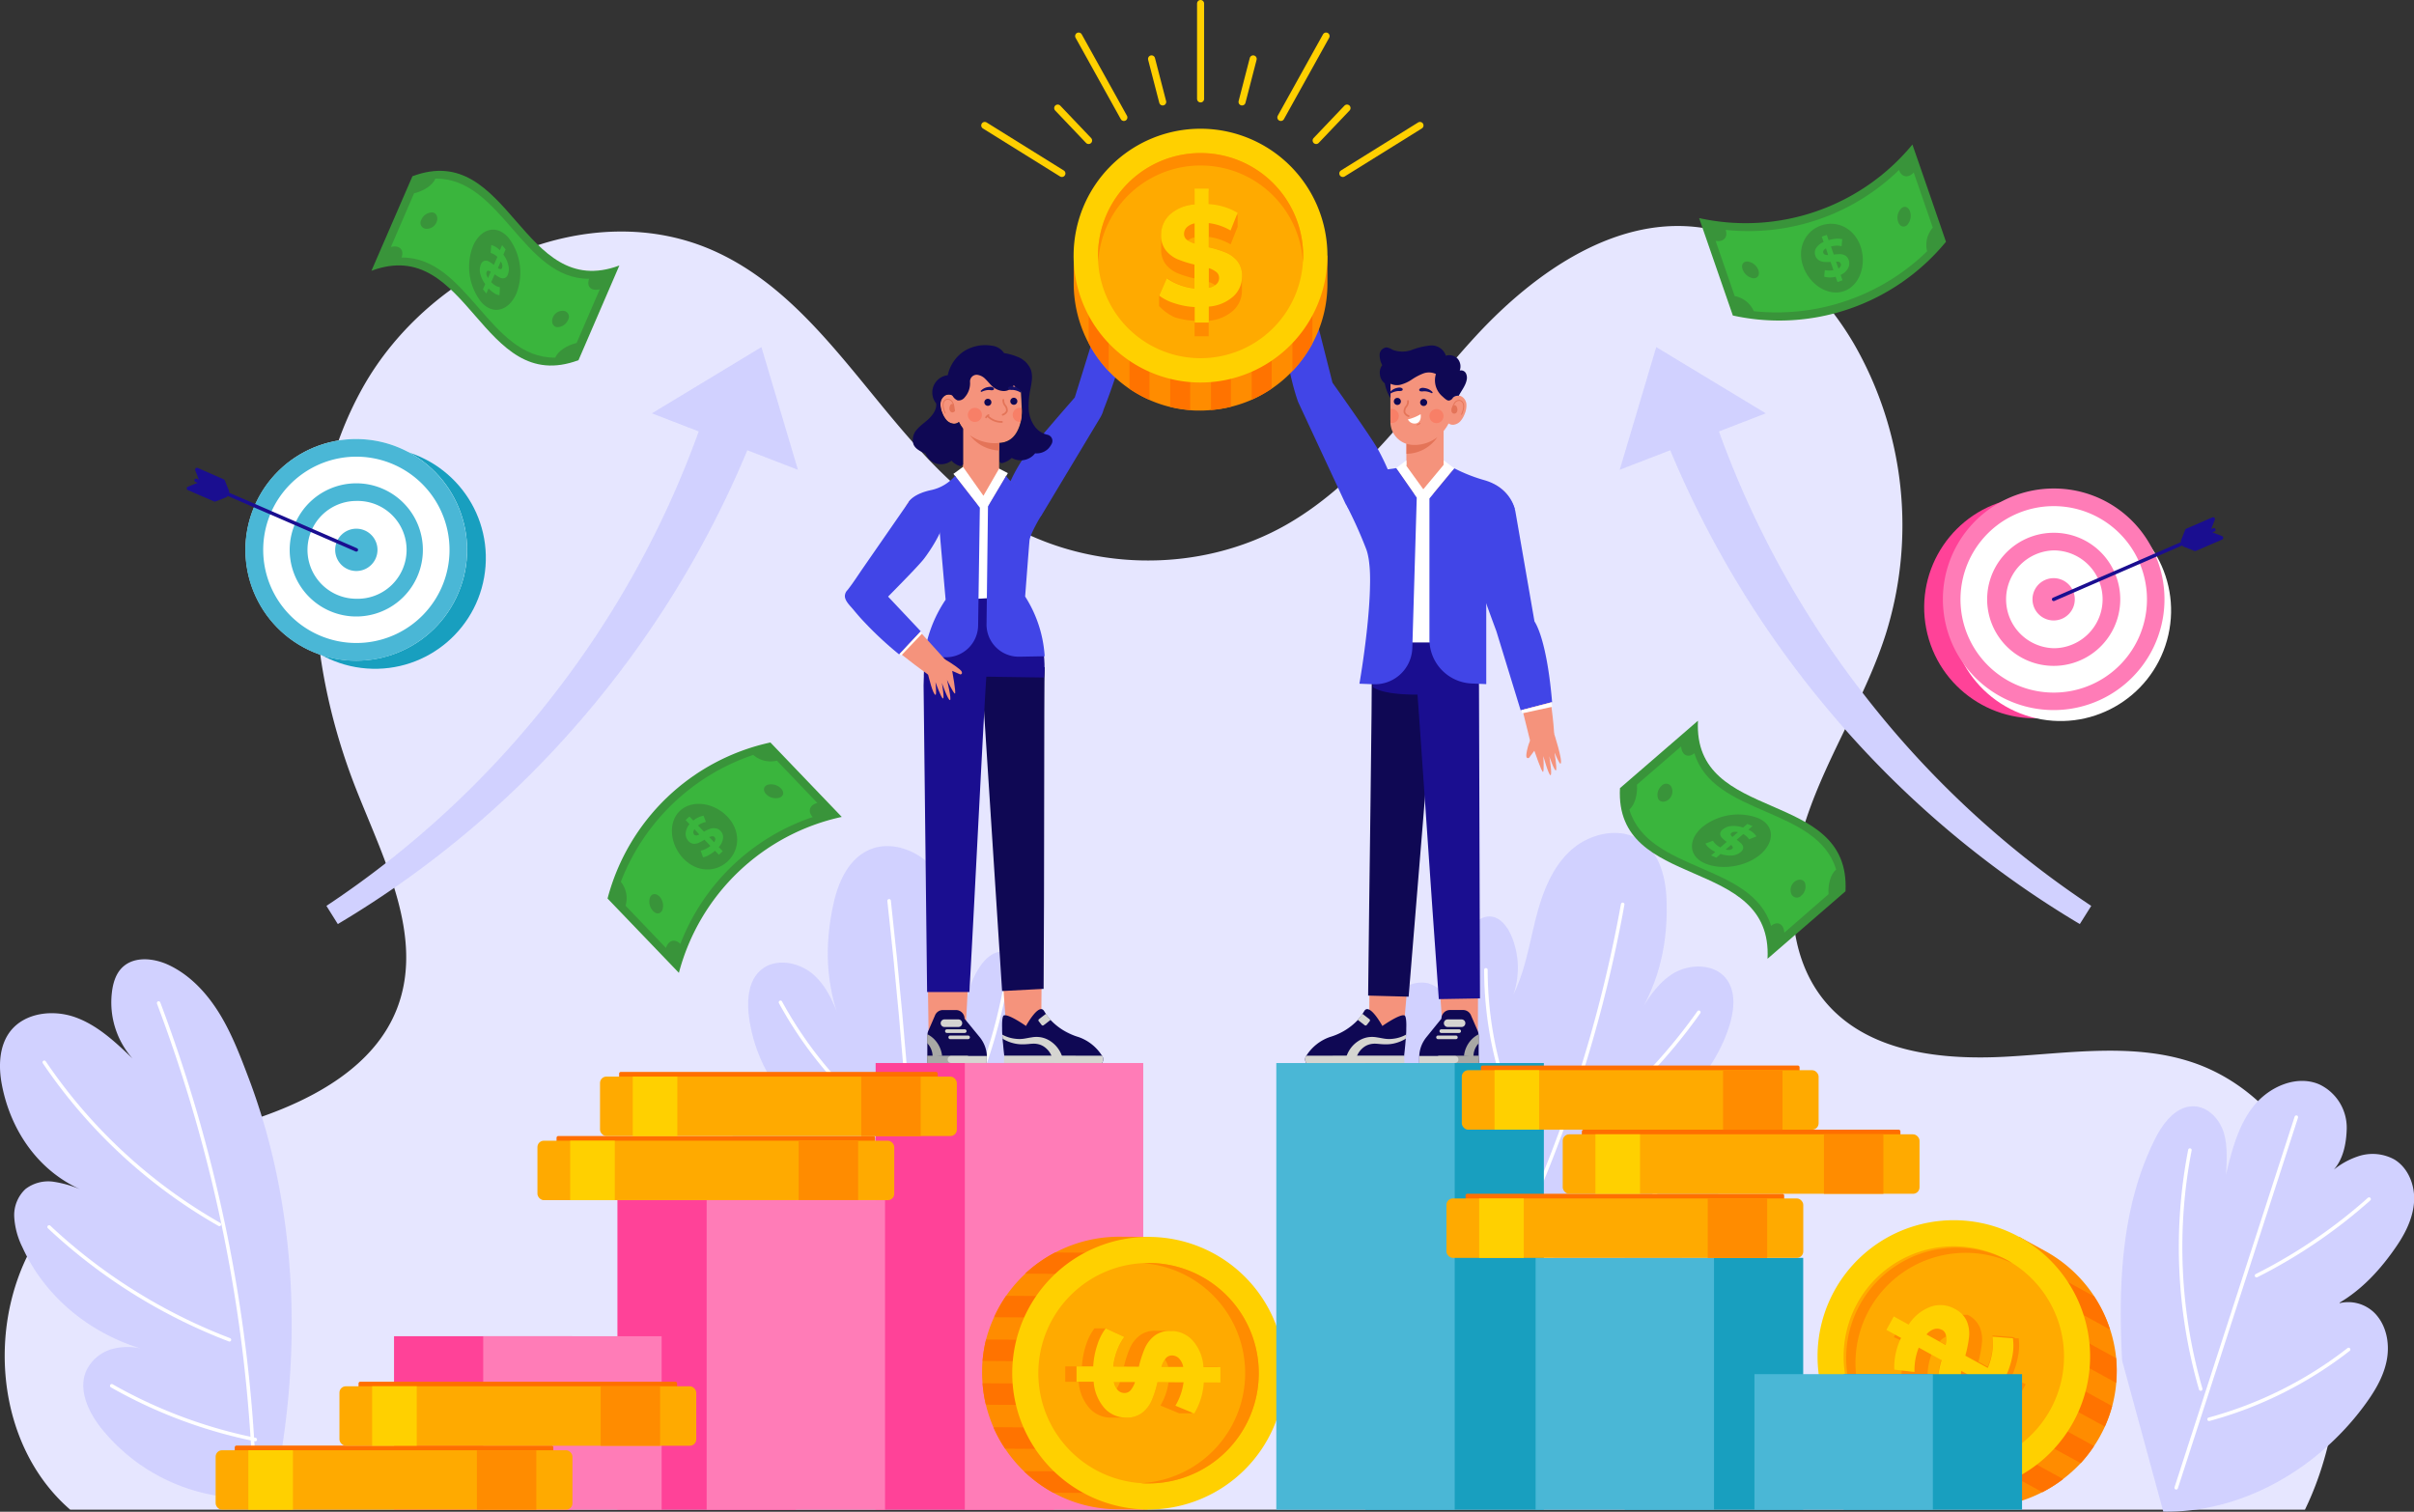 <svg xmlns="http://www.w3.org/2000/svg" viewBox="0 0 684.8 428.88"><rect x="0" y="0" width="684.8" height="428.88" fill="#333333" stroke="none"/><defs><style>.cls-1{fill:#e6e6ff;}.cls-2{fill:#d1d1ff;}.cls-12,.cls-26,.cls-27,.cls-3,.cls-8{fill:none;stroke-linecap:round;stroke-linejoin:round;}.cls-3{stroke:#fff;}.cls-4{fill:#f5937c;}.cls-5{fill:#4145e7;}.cls-6{fill:#0f0854;}.cls-7{fill:#e47458;}.cls-12,.cls-8{stroke:#e47458;}.cls-8{stroke-width:0.25px;}.cls-9{fill:#fff;}.cls-10{fill:#1a0e90;}.cls-11{fill:#140f67;}.cls-12{stroke-width:0.5px;}.cls-13{fill:#f87f67;}.cls-14{fill:#d5d5d1;}.cls-15{fill:#a8a8a5;}.cls-16{fill:#ff4298;}.cls-17{fill:#ff7cb7;}.cls-18{fill:#ff8c00;}.cls-19{fill:#ff7300;}.cls-20{fill:#ffd000;}.cls-21{fill:#fa0;}.cls-22{fill:#39943a;}.cls-23{fill:#3ab53d;}.cls-24{fill:#189fbf;}.cls-25{fill:#4ab7d6;}.cls-26{stroke:#1a0e90;}.cls-27{stroke:#ffd000;stroke-width:2px;}.cls-28{fill:#ff6f00;}</style></defs><g id="OBJECTS"><path class="cls-1" d="M653.86,428.31H19.93c-26.48-22.88-24.26-70.94,4-91.59,14.16-10.34,32-13.75,48.63-19.33s33.77-14.95,40.08-31.3c7.75-20.11-3.57-41.88-11.5-61.92C86.65,187.59,83.68,144.34,102.88,110s64.46-55,100.21-38.57c33.37,15.34,48.59,55.25,79.45,75.19,24.39,15.76,57.67,16.56,82.8,2C387.14,136,401.49,114,418.55,95.45s40.78-35,65.6-30.62c18,3.17,32.59,17,41.79,32.74a103.24,103.24,0,0,1,9,82.36c-5.73,17.93-16.32,34-22.34,51.81s-6.55,39.5,6.07,53.47c12.15,13.45,32.38,15.57,50.48,14.57s36.87-4.14,53.91,2c22.46,8.14,36.91,31.58,39.58,55.31S664.33,406.84,653.86,428.31Z"></path><path class="cls-2" d="M308.93,299.36c-1.71-4.09-5.6-7.53-10-7.52a8.5,8.5,0,0,0-6.48,3.72,39.35,39.35,0,0,0-2-19.5c-1-2.65-2.65-5.51-5.44-6-3-.53-5.67,2-7.27,4.55a23.27,23.27,0,0,0-3.42,15.94c-2-7.12-1.84-14.63-2.31-22s-1.76-15.05-6.18-21-12.77-9.47-19.48-6.35c-5.82,2.71-8.69,9.35-10,15.64-2.22,10.34-2.1,20.3,1,30.11-1.5-3.84-3.37-7.51-6.39-10.27-4.17-3.81-11.22-5.11-15.36-1.26-3.25,3-3.66,8-3.21,12.4a45,45,0,0,0,14.43,28.05,13.24,13.24,0,0,0-17.83,4.19c-3,4.59-2.9,10.53-2,15.94,2.37,13.49,9.35,25.93,18.64,36s20.82,17.87,33,24.1l11.8-3c7.63-4.49,13.57-11.47,18.07-19.1s7.68-16,10.84-24.23c4.62-12.11,9.29-24.38,10.73-37.27C310.57,308.06,310.65,303.45,308.93,299.36Z"></path><path class="cls-3" d="M261.47,385.49q-2.06-65.12-9.25-129.93"></path><path class="cls-3" d="M221.41,284.36a113.9,113.9,0,0,0,36.27,39.86"></path><path class="cls-3" d="M214.61,327.14a112.69,112.69,0,0,0,45.58,41.7"></path><path class="cls-3" d="M285.11,280.21a149.71,149.71,0,0,1-25.71,60"></path><path class="cls-2" d="M70.44,305.6c-2.36-6.22-4.75-12.49-8.25-18.15S54,276.71,48,273.84c-4.3-2.06-10-2.67-13.38.7-1.85,1.84-2.6,4.53-2.89,7.13a24,24,0,0,0,5.86,18.62c-4.83-4.63-9.86-9.38-16.15-11.66S7.17,287.23,3,292.48C-.29,296.66-.47,302.55.54,307.79c2.52,13.13,10.5,24.6,22.79,29.87a31.51,31.51,0,0,0-8.1-2.39,10.62,10.62,0,0,0-8,2.06,10.14,10.14,0,0,0-3.19,7.95,22.09,22.09,0,0,0,2.28,8.49c6.61,14.62,20,25.18,35.5,29.35a17.07,17.07,0,0,0-9.9-.43,11.54,11.54,0,0,0-7.46,6.23c-2.31,5.37.57,11.55,4.16,16.15a53.08,53.08,0,0,0,48.84,19.46C85.92,385.4,84.68,343,70.44,305.6Z"></path><path class="cls-3" d="M72.15,419.22A426,426,0,0,0,45,284.56"></path><path class="cls-3" d="M12.56,301.37a149,149,0,0,0,49.67,46"></path><path class="cls-3" d="M13.93,348.1a156.49,156.49,0,0,0,51.16,32"></path><path class="cls-3" d="M31.71,393.16a137.7,137.7,0,0,0,40.7,15.24"></path><path class="cls-2" d="M393.66,284.49c2.43-3.71,6.88-6.39,11.24-5.58a8.47,8.47,0,0,1,5.7,4.84,39.48,39.48,0,0,1,5.5-18.83c1.45-2.42,3.6-4.93,6.43-4.91,3.05,0,5.22,3,6.34,5.8a23.26,23.26,0,0,1,.47,16.29c3.27-6.63,4.46-14.06,6.26-21.23s4.45-14.48,9.87-19.5,14.28-7,20.31-2.72c5.24,3.72,6.85,10.78,7,17.2.3,10.57-1.62,20.35-6.46,29.44,2.18-3.51,4.68-6.78,8.14-9,4.8-3,12-3,15.35,1.54,2.64,3.56,2.14,8.53.9,12.78a45,45,0,0,1-19.27,25A13.26,13.26,0,0,1,488.26,323c2.12,5.06.94,10.89-1,16-4.78,12.84-13.9,23.8-24.86,32s-23.72,13.8-36.84,17.72l-11-5.13c-6.69-5.8-11.27-13.74-14.31-22.06s-4.67-17.08-6.27-25.79c-2.36-12.75-4.72-25.67-3.8-38.6C390.48,292.75,391.23,288.2,393.66,284.49Z"></path><path class="cls-3" d="M421.13,369.66a387.7,387.7,0,0,0,39.19-113.09"></path><path class="cls-3" d="M421.52,275.15a105.39,105.39,0,0,0,13.88,52.23"></path><path class="cls-3" d="M481.92,287.18A155.15,155.15,0,0,1,449.26,321"></path><path class="cls-3" d="M476.16,330.67a68.3,68.3,0,0,1-47.26,28.15"></path><path class="cls-2" d="M677,386.24c1-4.72.12-10-3.19-13.54a10.61,10.61,0,0,0-10.55-2.88c6.8-3.9,12.18-9.8,16.63-16.35,2.59-3.8,4.69-8.1,4.94-12.69s-1.69-9.49-5.63-11.85a12.86,12.86,0,0,0-10.45-.81,22,22,0,0,0-6.68,3.7c2.61-3,3.5-7.19,3.64-11.41a13.58,13.58,0,0,0-7.8-12.78c-6.48-2.77-14.26.7-18.64,6.21s-6.15,12.59-7.81,19.43c.26-3.82.5-8.66-.74-12.29s-4.34-6.89-8.16-7.1c-5.12-.29-8.9,4.63-11.2,9.21C601.72,342.28,600.88,364.6,602,386l11.68,42.85c22.21.4,43.56-12,56.82-29.81C673.37,395.19,676,391,677,386.24Z"></path><path class="cls-3" d="M617.34,422.09l34.08-105.15"></path><path class="cls-3" d="M672.06,340.19a147.85,147.85,0,0,1-31.93,21.71"></path><path class="cls-3" d="M666.25,382.85a112.2,112.2,0,0,1-39.58,19.8"></path><path class="cls-3" d="M621.23,326.28a144.79,144.79,0,0,0,3.06,67.79"></path><path class="cls-4" d="M408.57,282.4c.62,8.5,1,14,1,14h9.66l.05-14.31Z"></path><path class="cls-5" d="M378,108.58h0s11.49,16.12,13.11,19.28a66.59,66.59,0,0,1,4.72,11,7.06,7.06,0,0,1-1.09,5.92h0c-2.11,2-2.85,1.68-4.56,2.53-2.88,1.43-7.34-1.92-8.58-4.59L368.28,114.1s-5.71-14.68-4.88-39.44l5.89-.45Z"></path><path class="cls-4" d="M388.34,296.4h9.44l1.4-15.84-10.68-.31C388.4,290,388.34,296.4,388.34,296.4Z"></path><path class="cls-6" d="M407.22,184l-18.11,5.7c.2,5.51-.72,64.29-1,92.75l11.49.31,7.2-87.93Z"></path><path class="cls-4" d="M394.44,119.35c0,.23,0,.45,0,.67a6.56,6.56,0,0,0,6.51,6.21h.46a11.15,11.15,0,0,0,10.73-11.12v-6.9s.08-5.36-4.72-6.45c-3.32-.75-8.24.75-11,1.75a3,3,0,0,0-2,2.85v12.81C394.45,119.24,394.44,119.3,394.44,119.35Z"></path><rect class="cls-4" x="398.96" y="116.14" width="10.56" height="18.05" transform="translate(808.48 250.33) rotate(180)"></rect><path class="cls-4" d="M411.44,114.5a2.18,2.18,0,0,1,3.22-2,2.79,2.79,0,0,1,1.33,2.24,6.1,6.1,0,0,1-.48,2.66,6.68,6.68,0,0,1-1.15,2,3.1,3.1,0,0,1-2,1.1,2.07,2.07,0,0,1-2-1,4.71,4.71,0,0,1,0-2.71A4.57,4.57,0,0,1,411.44,114.5Z"></path><path class="cls-7" d="M413.44,116.24a1.37,1.37,0,0,1-.22.74.79.79,0,0,1-1.45-.28,1.53,1.53,0,0,1,.09-1,1.26,1.26,0,0,1,.42-.59C413.05,114.55,413.44,115.67,413.44,116.24Z"></path><path class="cls-8" d="M412.05,115.7a4.45,4.45,0,0,1,.66-1.47,1.48,1.48,0,0,1,1.41-.62,1.39,1.39,0,0,1,1,1,2.84,2.84,0,0,1,0,1.42,5.79,5.79,0,0,1-.51,1.52"></path><path class="cls-7" d="M399,125.9v2.85H399a10.76,10.76,0,0,0,8.75-4.73,10.55,10.55,0,0,1-6.35,2.21H401A7,7,0,0,1,399,125.9Z"></path><path class="cls-4" d="M429.67,145.54a10.4,10.4,0,0,0-5.94-8.18,39,39,0,0,0-6.45-1.8,24.18,24.18,0,0,1-8.32-4.07h-9.45a24,24,0,0,1-8.31,4.07c-1.39.37-2.81.62-4.19,1q.24,4.49.92,9h41.74Z"></path><polygon class="cls-9" points="420.92 144.26 419.19 182.97 389.5 182.97 387.56 143.45 420.92 144.26"></polygon><rect class="cls-9" x="399.71" y="140.09" width="7.45" height="7.06"></rect><path class="cls-10" d="M390,182.26h28.23l.93.71s.84,10.62,0,12-23.89,3.94-29.65,0c0,0-1-9.12,0-12A1.84,1.84,0,0,1,390,182.26Z"></path><path class="cls-10" d="M419.56,194.78l-.3-10.83-17.72,5.7c.58,5.65,4.59,66.15,6.62,93.8l11.68-.2Z"></path><path class="cls-6" d="M391.37,100.56a2.14,2.14,0,0,1,2-2,5,5,0,0,1,1.72.69,7.8,7.8,0,0,0,5.47,0A20.09,20.09,0,0,1,406,98a4.27,4.27,0,0,1,4.17,2.92,3.29,3.29,0,0,1,3.3.81,3.38,3.38,0,0,1,.63,3.39,1.56,1.56,0,0,1,1.72.73,2.82,2.82,0,0,1,.23,2c-.33,1.61-1.48,3-2.23,4.43a2.1,2.1,0,0,0-1.34.31,2,2,0,0,0-.33.25v0a1.45,1.45,0,0,1-1.19.8c-.57,0-1.35-.8-1.78-1.18a6,6,0,0,1-1.84-6.35,4.56,4.56,0,0,0-3.57-.16,16.27,16.27,0,0,0-3.25,1.71,10.38,10.38,0,0,1-3.32,1.51,4.35,4.35,0,0,1-2.74-.3v4.06a11.54,11.54,0,0,1-1.63-4.18,3.5,3.5,0,0,1-1.37-2.44,3.58,3.58,0,0,1,.65-2.72A6.2,6.2,0,0,1,391.37,100.56Z"></path><path class="cls-5" d="M435.3,176.3l-5.4-31.12c-.51-2.91-3.94-7.31-7.09-6.67-1.88.38-2.5-.14-5.06,1.26a7,7,0,0,0-2.59,5.43,66.31,66.31,0,0,0,1.68,11.88c.75,3.47,7.65,22,7.65,22l6.89,22.44,8.92-2.32C438.86,182.34,435.92,177.22,435.3,176.3Z"></path><path class="cls-4" d="M431.89,201.4l2.23,9,5.67-1.72a5.69,5.69,0,0,0,1.07-.59c-.14-3.29-.63-6.17-.86-8.84Z"></path><path class="cls-4" d="M438.2,206.11s1-1.41,2.58,1.72c0,0,2.69,8.22,1.91,8.83-.3.23-1.71-3.16-1.71-3.16s.79,4.65.41,5.05-1.9-4-1.9-4,.89,5.16.38,5.37-2.06-5.42-2.06-5.42.27,4.34-.09,4.49-2.46-6-2.46-6l-1.5,2s-.7.42-.78-.5S434,207,438.2,206.11Z"></path><path class="cls-6" d="M402.86,114.18a1,1,0,1,0,1-1A1,1,0,0,0,402.86,114.18Z"></path><path class="cls-6" d="M395.45,114.18a1,1,0,0,0,1.91,0,1,1,0,1,0-1.91,0Z"></path><path class="cls-11" d="M406.07,111.51a4.75,4.75,0,0,0-1.6-.48,3.57,3.57,0,0,0-.8,0,2,2,0,0,1-.8-.05h0a.38.38,0,0,1-.26-.47.37.37,0,0,1,.12-.19,1.36,1.36,0,0,1,1-.28,4.67,4.67,0,0,1,1,.18,3.49,3.49,0,0,1,1.62,1,.16.16,0,0,1,0,.23A.19.19,0,0,1,406.07,111.51Z"></path><path class="cls-11" d="M394.21,111.37a3.62,3.62,0,0,1,1.55-1.16,4.59,4.59,0,0,1,1-.24,1.34,1.34,0,0,1,1,.2.38.38,0,0,1,.09.53.4.4,0,0,1-.18.14h0a1.92,1.92,0,0,1-.81.1,3.53,3.53,0,0,0-.79.08,5.05,5.05,0,0,0-1.56.59.18.18,0,0,1-.24-.06A.19.19,0,0,1,394.21,111.37Z"></path><path class="cls-12" d="M399.42,113.78a2.25,2.25,0,0,1-.53,1.6,2.09,2.09,0,0,0-.46,1.61,1.89,1.89,0,0,0,1.16,1.06"></path><path class="cls-13" d="M405.5,118.05a2,2,0,1,0,2-2A2,2,0,0,0,405.5,118.05Z"></path><path class="cls-13" d="M394.44,119.35c0,.23,0,.45,0,.67a1.5,1.5,0,0,0,.37,0,2,2,0,1,0,0-4,1.42,1.42,0,0,0-.36,0v3.09C394.45,119.24,394.44,119.3,394.44,119.35Z"></path><path class="cls-9" d="M403,117.51a12.89,12.89,0,0,1-3.61,1.47,2.1,2.1,0,0,0,2.55,1.08C403.38,119.48,403,117.51,403,117.51Z"></path><path class="cls-8" d="M402.84,120.11a2.29,2.29,0,0,1-.87.43"></path><path class="cls-6" d="M398.93,291.72c0,.58,0,1.19-.07,1.81,0,.38-.05.76-.07,1.15-.05.55-.09,1.1-.14,1.63-.11,1.18-.22,2.28-.33,3.17-.14,1.26-.24,2.1-.24,2.1l-27.49,0a1.72,1.72,0,0,1,0-2.08,12.93,12.93,0,0,1,6.74-5.32,17.73,17.73,0,0,0,7.73-4.68c0-.06.09-.11.13-.16a15,15,0,0,0,1.22-1.55s.07-.11.11-.17c.18-.27.34-.53.5-.79,1.49-2.46,5.13,4.24,5.13,4.24s4.9-3.46,6.27-3C398.85,288.25,399,289.76,398.93,291.72Z"></path><path class="cls-14" d="M398.32,299.48c.09,1.26.08,2.1.08,2.1l-27.81,0a1.71,1.71,0,0,1,0-2.08Z"></path><path class="cls-14" d="M388.55,289.72l-.83,1.07a.42.42,0,0,1-.58.07l-2-1.54a15,15,0,0,0,1.22-1.55s.07-.11.11-.17l2,1.54A.41.41,0,0,1,388.55,289.72Z"></path><path class="cls-14" d="M398.86,293.53c0,.38-.05.76-.07,1.15a10.91,10.91,0,0,1-3.43,1.37,10,10,0,0,1-2.57.22c-.85,0-1.65-.12-2.41-.16a5.79,5.79,0,0,0-2,.22,4.87,4.87,0,0,0-1.73.94,5.83,5.83,0,0,0-2,3.29l-2.73-.72a8.3,8.3,0,0,1,3.36-4.46,7.31,7.31,0,0,1,2.59-1.08,7.55,7.55,0,0,1,2.72,0c.84.12,1.62.3,2.36.4a8.67,8.67,0,0,0,2.22,0A9.71,9.71,0,0,0,398.86,293.53Z"></path><path class="cls-6" d="M419.56,301.55v0H402.62V300c0-.19,0-.38,0-.57a9.1,9.1,0,0,1,.5-2.49,9.41,9.41,0,0,1,1.53-2.7l4.25-5.25a2.45,2.45,0,0,1,2.45-2.45h3.68a2.44,2.44,0,0,1,2.29,1.6l1.83,4.21a3.81,3.81,0,0,1,.25.79s0,.06,0,.09l0,.15a4.91,4.91,0,0,1,.07.86c0,.3,0,.67,0,1.1,0,.17,0,.35,0,.54,0,.41,0,.87,0,1.37,0,.66,0,1.39,0,2.18S419.56,300.82,419.56,301.55Z"></path><path class="cls-15" d="M407.94,300.06v1.52h11.62c0-.73,0-1.42,0-2.08H408C407.94,299.68,407.94,299.87,407.94,300.06Z"></path><path class="cls-14" d="M410.67,291.36h3.95a1.07,1.07,0,0,0,1.07-1.08h0a1.07,1.07,0,0,0-1.07-1.07h-3.95a1.07,1.07,0,0,0-1.07,1.07h0A1.07,1.07,0,0,0,410.67,291.36Z"></path><path class="cls-14" d="M408.86,293.05h5.07a.51.51,0,0,0,.52-.51h0a.52.52,0,0,0-.52-.52h-5.07a.51.51,0,0,0-.51.52h0A.51.51,0,0,0,408.86,293.05Z"></path><path class="cls-14" d="M407.92,294.81H413a.51.51,0,0,0,.52-.51h0a.52.52,0,0,0-.52-.52h-5.06a.52.52,0,0,0-.52.52h0A.51.51,0,0,0,407.92,294.81Z"></path><path class="cls-14" d="M402.62,299.5v2.08h10.1a1,1,0,0,0,1-1v0a1,1,0,0,0-1-1h-10.1Z"></path><path class="cls-15" d="M419.54,294.28c0,.3,0,.67,0,1.1,0,.17,0,.35,0,.54s-.23.24-.33.37a5.53,5.53,0,0,0-1.23,3.44l-2.68-.16a7.92,7.92,0,0,1,2.28-4.79,7,7,0,0,1,1.92-1.36A4.91,4.91,0,0,1,419.54,294.28Z"></path><polygon class="cls-9" points="431.58 201.48 431.82 202.38 440.3 200.53 440.17 199.26 431.58 201.48"></polygon><polygon class="cls-9" points="398.95 130.6 398.99 132.2 403.76 138.81 409.52 131.89 409.52 130.6 412.57 132.87 403.63 143.68 396.06 132.81 398.95 130.6"></polygon><path class="cls-5" d="M382.14,143.68a123.16,123.16,0,0,1,5.42,12.09c3.3,8.57-1.92,38.2-1.92,38.2l4,.15a10.62,10.62,0,0,0,11-10.13l1.26-42.81-5.82-8.37-11.24,1.57Z"></path><path class="cls-5" d="M412.57,132.87l-7.07,8.55,0,40a12.52,12.52,0,0,0,12,12.49l4.12.18v-33.2l8.05-16.62s-1.17-5.83-8.43-8A46.08,46.08,0,0,1,412.57,132.87Z"></path><path class="cls-4" d="M284.67,280.8l1.07,15.27h9.6s.05-6.38.12-16Z"></path><path class="cls-5" d="M321.55,78.7l-5.66-1.32-11,35.39s-13.05,14.88-15,17.86-5.47,9.41-4.74,12.5h0a5.91,5.91,0,0,0,2.75,4.32,5.48,5.48,0,0,0,7.71-1.5l16.44-27.37a8.43,8.43,0,0,0,1-2.32,169.33,169.33,0,0,0,10-37.51Z"></path><rect class="cls-4" x="273.18" y="115.8" width="10.25" height="18.05"></rect><path class="cls-4" d="M271.31,114.17a2.21,2.21,0,0,0-1-1.93,2.25,2.25,0,0,0-2.19-.06,2.81,2.81,0,0,0-1.33,2.25,6.08,6.08,0,0,0,.48,2.65,6.57,6.57,0,0,0,1.15,2,3.15,3.15,0,0,0,2,1.1,2,2,0,0,0,2-1,4.59,4.59,0,0,0,0-2.7A4.43,4.43,0,0,0,271.31,114.17Z"></path><path class="cls-7" d="M269.31,115.9a1.35,1.35,0,0,0,.23.75.84.84,0,0,0,.66.36.9.9,0,0,0,.79-.64,1.62,1.62,0,0,0-.1-1.06,1.23,1.23,0,0,0-.42-.58C269.7,114.21,269.31,115.33,269.31,115.9Z"></path><path class="cls-8" d="M270.7,115.36a4.64,4.64,0,0,0-.66-1.47,1.53,1.53,0,0,0-1.41-.62,1.41,1.41,0,0,0-1,1,2.88,2.88,0,0,0,0,1.43,5.85,5.85,0,0,0,.51,1.51"></path><path class="cls-4" d="M289.52,119.7a8.91,8.91,0,0,1-.32,1.12c-.76,2.17-2.14,4.47-5.42,4.82-5.67.61-12.65-2.26-13.16-11.6v-5a9.21,9.21,0,0,1,10.56-8.92,14.63,14.63,0,0,1,8.1,3.82l.55,11.82V116A13.64,13.64,0,0,1,289.52,119.7Z"></path><path class="cls-7" d="M283.43,125.67v2.15a11.07,11.07,0,0,1-8.3-4.35A12.24,12.24,0,0,0,283.43,125.67Z"></path><path class="cls-4" d="M289.33,138.34a13.2,13.2,0,0,1-6.9-7.51h-8.52a13.19,13.19,0,0,1-6.89,7.51,43,43,0,0,1-4.7,1.41,9.35,9.35,0,0,0-4.32,2.41,6,6,0,0,0-1.55,3.36h32.91c1.38-2,2.9-3.79,4.13-5.92A33.24,33.24,0,0,1,289.33,138.34Z"></path><path class="cls-6" d="M296.35,189.32l-18.1-5.71.42,10.83,5.6,86.72,11.78-.62C296.27,252.12,296.15,194.84,296.35,189.32Z"></path><path class="cls-4" d="M263.47,296.07h10.22s.34-6.17.87-15.53H263.24Z"></path><path class="cls-10" d="M268.85,185.72a5.15,5.15,0,0,0-6.74,4.77l-.11,3.95,1,87h12c1.6-28.25,4.42-86.53,5-92.08Z"></path><polygon class="cls-9" points="290.41 171.18 268.65 171.18 265.82 143.12 292.73 143.12 290.41 171.18"></polygon><path class="cls-10" d="M268.49,170.36s-6.67,12.7-6.37,21.37l34,.48s1.81-10.29-5.7-23.07Z"></path><path class="cls-6" d="M293.82,121.35a9.15,9.15,0,0,1-2-5.3,23.15,23.15,0,0,1,.5-5.74c.35-1.82.73-3.75.08-5.5a6.57,6.57,0,0,0-3.25-3.36,16.82,16.82,0,0,0-4.32-1.28,4.8,4.8,0,0,0-3.6-2.11,11.25,11.25,0,0,0-7.95,1.7,11,11,0,0,0-4.43,6.69,4.93,4.93,0,0,0-3.28,8c.23,1.54-.85,3.14-1.95,4.23s-2.46,1.94-3.47,3.12a4.3,4.3,0,0,0-1,4.3c.58,1.34,2.05,2,3.41,2.58a4.8,4.8,0,0,0,3.15,2.87,4.85,4.85,0,0,0,4.21-.86,5.28,5.28,0,0,0,2.65,1.6l.63-.52V121.58a10.91,10.91,0,0,1-1.16-1.87,2.1,2.1,0,0,1-1.6.52,3.15,3.15,0,0,1-2-1.09,6.82,6.82,0,0,1-1.14-2.06,5.81,5.81,0,0,1-.49-2.65,2.8,2.8,0,0,1,1.33-2.25,2.17,2.17,0,0,1,1.86-.08l.23.19a2.85,2.85,0,0,0,1.44,1.31,2.19,2.19,0,0,0,2-.87,6,6,0,0,0,1.51-4.4,1.89,1.89,0,0,1,2-2,3.94,3.94,0,0,1,2.38,1.23c.67.64,1.22,1.38,1.9,2a5.06,5.06,0,0,0,3.21,1.38,3.24,3.24,0,0,0,2.93-1.68,6,6,0,0,0,1.65,1.63,2.13,2.13,0,0,0,.45.13l.23,5a12.85,12.85,0,0,1-.64,4.84c-.76,2.17-2.14,4.47-5.42,4.82l-.34,0V131l.53.43a6,6,0,0,0,2.95-1.52,5.06,5.06,0,0,0,3.53.59,5.2,5.2,0,0,0,3.1-1.89,4.71,4.71,0,0,0,3.68-1.27,5.77,5.77,0,0,0,1-1.39,1.78,1.78,0,0,0-1.13-2.6A6.11,6.11,0,0,1,293.82,121.35Z"></path><path class="cls-6" d="M281.19,113.84a1,1,0,1,1-1.91,0,1,1,0,0,1,1.91,0Z"></path><path class="cls-6" d="M288.6,113.84a1,1,0,1,1-1-1A1,1,0,0,1,288.6,113.84Z"></path><path class="cls-11" d="M278.2,110.91a3.52,3.52,0,0,1,1.63-1,4.66,4.66,0,0,1,1-.17,1.38,1.38,0,0,1,1,.27.38.38,0,0,1-.14.66h0a2,2,0,0,1-.81,0,4.3,4.3,0,0,0-.8,0,5.34,5.34,0,0,0-1.6.48.18.18,0,0,1-.23-.07A.18.18,0,0,1,278.2,110.91Z"></path><path class="cls-11" d="M289.39,111.28a5,5,0,0,0-1.57-.59,3.52,3.52,0,0,0-.79-.07,2.09,2.09,0,0,1-.8-.11h0A.38.38,0,0,1,286,110a.35.35,0,0,1,.13-.18,1.36,1.36,0,0,1,1-.21,4.55,4.55,0,0,1,1,.25,3.38,3.38,0,0,1,1.54,1.16.16.16,0,0,1,0,.23A.15.15,0,0,1,289.39,111.28Z"></path><path class="cls-12" d="M284.63,113.45a2.3,2.3,0,0,0,.52,1.6,2.06,2.06,0,0,1,.47,1.61,1.93,1.93,0,0,1-1.16,1"></path><path class="cls-12" d="M280.22,118.07a5.38,5.38,0,0,0,4,1.62"></path><path class="cls-12" d="M279.73,118.41a1.9,1.9,0,0,1,.69-.63"></path><path class="cls-13" d="M278.55,117.71a2,2,0,1,1-2-2A2,2,0,0,1,278.55,117.71Z"></path><path class="cls-13" d="M289.52,119.7a.86.86,0,0,1-.23,0,2,2,0,0,1,0-4,1.61,1.61,0,0,1,.54.09V116A13.64,13.64,0,0,1,289.52,119.7Z"></path><path class="cls-6" d="M284.28,291.72c0,.58,0,1.19.06,1.81,0,.38.05.76.08,1.15,0,.55.09,1.1.14,1.63.1,1.18.22,2.28.32,3.17.14,1.26.25,2.1.25,2.1l27.48,0a1.71,1.71,0,0,0,0-2.08,12.89,12.89,0,0,0-6.74-5.32,17.75,17.75,0,0,1-7.72-4.68l-.14-.16a13.63,13.63,0,0,1-1.21-1.55,1,1,0,0,1-.11-.17c-.18-.27-.34-.53-.5-.79-1.49-2.46-5.14,4.24-5.14,4.24s-4.89-3.46-6.27-3C284.35,288.25,284.23,289.76,284.28,291.72Z"></path><path class="cls-14" d="M284.88,299.48c-.08,1.26-.07,2.1-.07,2.1l27.81,0a1.71,1.71,0,0,0,0-2.08Z"></path><path class="cls-14" d="M294.66,289.72l.83,1.07a.41.41,0,0,0,.57.07l2-1.54a13.63,13.63,0,0,1-1.21-1.55,1,1,0,0,1-.11-.17l-2,1.54A.41.41,0,0,0,294.66,289.72Z"></path><path class="cls-14" d="M284.34,293.53c0,.38.05.76.08,1.15a10.82,10.82,0,0,0,3.43,1.37,10,10,0,0,0,2.56.22c.85,0,1.66-.12,2.41-.16a5.82,5.82,0,0,1,2.05.22,5,5,0,0,1,1.73.94,5.82,5.82,0,0,1,2,3.29l2.74-.72a8.35,8.35,0,0,0-3.36-4.46,7.28,7.28,0,0,0-2.6-1.08,7.49,7.49,0,0,0-2.71,0c-.85.12-1.62.3-2.36.4a8.76,8.76,0,0,1-2.23,0A9.82,9.82,0,0,1,284.34,293.53Z"></path><path class="cls-6" d="M263,301.55v0h16.95V300c0-.19,0-.38,0-.57a8.76,8.76,0,0,0-.51-2.49,9.15,9.15,0,0,0-1.52-2.7L273.62,289a2.45,2.45,0,0,0-2.44-2.45H267.5a2.43,2.43,0,0,0-2.29,1.6l-1.83,4.21a3.81,3.81,0,0,0-.25.79.29.29,0,0,0,0,.09.4.4,0,0,0,0,.15,3.53,3.53,0,0,0-.07.86c0,.3,0,.67,0,1.1,0,.17,0,.35,0,.54,0,.41,0,.87,0,1.37,0,.66,0,1.39,0,2.18S263,300.82,263,301.55Z"></path><path class="cls-15" d="M274.61,300.06v1.52H263c0-.73,0-1.42,0-2.08h11.6C274.6,299.68,274.61,299.87,274.61,300.06Z"></path><path class="cls-14" d="M271.88,291.36h-3.95a1.08,1.08,0,0,1-1.08-1.08h0a1.07,1.07,0,0,1,1.08-1.07h3.95a1.07,1.07,0,0,1,1.07,1.07h0A1.07,1.07,0,0,1,271.88,291.36Z"></path><path class="cls-14" d="M273.68,293.05h-5.07a.51.51,0,0,1-.51-.51h0a.51.51,0,0,1,.51-.52h5.07a.51.51,0,0,1,.51.52h0A.51.51,0,0,1,273.68,293.05Z"></path><path class="cls-14" d="M274.63,294.81h-5.07a.51.51,0,0,1-.51-.51h0a.51.51,0,0,1,.51-.52h5.07a.51.51,0,0,1,.51.52h0A.51.51,0,0,1,274.63,294.81Z"></path><path class="cls-14" d="M279.92,299.5v2.08H269.83a1,1,0,0,1-1-1v0a1,1,0,0,1,1-1h10.09Z"></path><path class="cls-15" d="M263,294.28c0,.3,0,.67,0,1.1,0,.17,0,.35,0,.54a3.8,3.8,0,0,1,.33.37,5.47,5.47,0,0,1,1.23,3.44l2.69-.16a8,8,0,0,0-2.28-4.79,7.2,7.2,0,0,0-1.92-1.36A3.53,3.53,0,0,0,263,294.28Z"></path><polygon class="cls-9" points="273.18 132.45 270.46 134.44 279.17 145.61 285.91 134.23 283.43 132.94 278.98 140.65 273.18 132.45"></polygon><path class="cls-5" d="M270.93,135a12.32,12.32,0,0,1-6.62,4c-5.33,1.1-6.52,3.38-6.52,3.38l8.67,7.39,1.79,20.37a37.4,37.4,0,0,0-6.14,16.39l6.31-.06a9.14,9.14,0,0,0,9.05-9l.49-33.44Z"></path><path class="cls-4" d="M272.79,190.5c-.23-.53-2.66-2.27-4.93-3.55l-4.82,3.4c.52,2.27,1.62,6.67,2.34,6.78.37.06,0-3.59,0-3.59s1.57,4.44,2.1,4.61-.29-4.4-.29-4.4,1.74,4.93,2.29,4.87-.84-5.73-.84-5.73,1.87,3.92,2.26,3.88-.78-6.44-.78-6.44l2.28,1S273.17,191.34,272.79,190.5Z"></path><path class="cls-5" d="M251.93,169.26l1.43-1.45c3.77-3.84,7.81-8,8.88-9.45,2.13-2.84,6.1-9,5.58-12.15a5.91,5.91,0,0,0-2.44-4.5,5.49,5.49,0,0,0-7.79,1L244.92,161c-1.49,2.15-2.89,4.37-4.51,6.42a2.42,2.42,0,0,0-.73,1.92c.21,1.35,1.47,2.51,2.31,3.51,1,1.2,2,2.39,3.08,3.51a100.3,100.3,0,0,0,10,9.3l6.13-6.56Z"></path><path class="cls-4" d="M268.25,187.29l-7.21-8-5.7,6.08c2.6,2.06,5.53,4.3,8.78,6.65Z"></path><polygon class="cls-9" points="261.13 179.22 255.17 185.59 255.66 185.96 261.6 179.72 261.13 179.22"></polygon><path class="cls-5" d="M285.42,135a7,7,0,0,0,3.06,2.65,33.73,33.73,0,0,0,6.2,2l.76,6.48s-3.21,5.27-3.39,7.22-1.24,15.88-1.24,15.88a35.5,35.5,0,0,1,5.54,16.95l-7.19.13a9.13,9.13,0,0,1-9.3-9.25l.41-33.4Z"></path><rect class="cls-16" x="248.4" y="301.58" width="50.61" height="126.73"></rect><rect class="cls-17" x="273.7" y="301.58" width="50.61" height="126.73"></rect><path class="cls-18" d="M325.56,428.25l-8.55-.06a38.28,38.28,0,0,1-18.21-4.7A38.43,38.43,0,0,1,285.14,411a38.21,38.21,0,0,1-3.33-6.1,41.29,41.29,0,0,1-2.13-6.36,38.25,38.25,0,0,1-.95-6.09c-.09-1-.14-2.1-.13-3.16s0-2.13.13-3.17a39.37,39.37,0,0,1,1-6.08A36.94,36.94,0,0,1,282,373.7a38.8,38.8,0,0,1,3.42-6.07,39.11,39.11,0,0,1,14-12.32,38.94,38.94,0,0,1,18.2-4.45l8.54.05Z"></path><path class="cls-19" d="M338,361.66l-47.21-.32a39.27,39.27,0,0,1,8.51-6l38.74.26Z"></path><path class="cls-19" d="M338,374.08l-56-.38a38.8,38.8,0,0,1,3.42-6.07L338,368Z"></path><path class="cls-19" d="M337.87,386.5l-59.14-.4a39.37,39.37,0,0,1,1-6.08l58.16.4Z"></path><path class="cls-19" d="M337.79,398.91l-58.11-.39a38.25,38.25,0,0,1-.95-6.09l59.1.4Z"></path><path class="cls-19" d="M337.7,411.34,285.14,411a38.21,38.21,0,0,1-3.33-6.1l55.93.38Z"></path><path class="cls-19" d="M337.62,423.76l-38.82-.27a39.06,39.06,0,0,1-8.35-6.13l47.21.32Z"></path><path class="cls-20" d="M325.56,428.25a38.67,38.67,0,1,1,38.93-38.4A38.74,38.74,0,0,1,325.56,428.25Z"></path><path class="cls-21" d="M325.61,420.85a31.27,31.27,0,1,1,31.48-31.05A31.32,31.32,0,0,1,325.61,420.85Z"></path><path class="cls-18" d="M319.38,402.18h.06a7.08,7.08,0,0,0,4.63-1.4,9,9,0,0,0,2.67-3.52,30.15,30.15,0,0,0,1.62-5.14l3.13,0a17.46,17.46,0,0,1-2.3,6.63l5.32,2.21,0,0,.09,0,0,0,.08,0,0,0,.08,0,0,0,.09,0,0,0,.08,0,0,0,.09,0,0,0,.08,0,0,0,.08,0,0,0,.09,0a.08.08,0,0,1,0,0l.08,0s0,0,0,0l.09,0v0l.09,0s0,0,0,0l.08,0,0,0,.09,0,0,0,.08,0,0,0,.08,0s0,0,0,0l.09,0,0,0,.08,0,0,0,.09,0,0,0,.08,0,0,0,.08,0s0,0,0,0l.09,0,0,0,.08,0,0,0,.09,0s0,0,0,0l.09,0,0,0,.08,0a.08.08,0,0,0,0,0l.09,0,0,0,.08,0,0,0,.09,0v0l.09,0,0,0,.08,0,0,0,.09,0,0,0,.08,0,0,0,.08,0,0,0,.09,0,0,0,.08,0,0,0,.09,0a.05.05,0,0,1,0,0l.08,0s0,0,0,0l.08,0,0,0,.09,0,0,0,.08,0a19.09,19.09,0,0,0,2.71-8.8h4.73l0-4.34h-4.82a12.43,12.43,0,0,0-3.09-7.6,8.35,8.35,0,0,0-6.18-2.67H327.9a7.17,7.17,0,0,0-4.68,1.4,9.26,9.26,0,0,0-2.7,3.54,32.2,32.2,0,0,0-1.68,5.2l-3,0a17.86,17.86,0,0,1,1.08-4.55,15.29,15.29,0,0,1,2.06-3.85l-5.28-2.43,0,0-.08,0,0,0-.08,0,0,0-.08,0,0,0-.08,0,0,0-.08,0a.05.05,0,0,0,0,0l-.08,0,0,0-.08,0,0,0-.08,0,0,0-.07,0,0,0-.08,0,0,0-.08,0,0,0-.08,0a.05.05,0,0,1,0,0l-.08,0,0,0-.07,0,0,0-.08,0,0,0-.08,0,0,0-.08,0,0,0-.08,0,0,0-.08,0,0,0-.08,0,0,0-.08,0,0,0-.07,0,0,0-.08,0,0,0-.08,0,0,0-.08,0,0,0-.08,0,0,0-.07,0,0,0-.08,0,0,0-.08,0,0,0-.08,0a.08.08,0,0,1,0,0l-.08,0,0,0-.08,0,0,0-.08,0,0,0-.08,0,0,0-.08,0s0,0,0,0l-.08,0,0,0-.08,0,0,0-.08,0,0,0-.08,0,0,0-.07,0,0,0-.08,0a15.6,15.6,0,0,0-2.38,4.68,23.54,23.54,0,0,0-1.17,6.12h-4.73l0,4.35H306a12.63,12.63,0,0,0,3.09,7.53,8.19,8.19,0,0,0,6.09,2.65h4.2ZM316.77,394A5.23,5.23,0,0,1,316,392h1.73A8,8,0,0,1,316.77,394Zm13.69-8.3a5.23,5.23,0,0,1,.93,2.11h-1.91A7.22,7.22,0,0,1,330.46,385.69Z"></path><path class="cls-20" d="M313.35,399.53a12.73,12.73,0,0,1-3.1-7.53l-4.86,0,0-4.35,4.73,0a23.55,23.55,0,0,1,1.17-6.11,15.48,15.48,0,0,1,2.38-4.68l5.28,2.43a15.29,15.29,0,0,0-2.06,3.85,17.86,17.86,0,0,0-1.08,4.55l7.26.05a32.2,32.2,0,0,1,1.68-5.2,9.26,9.26,0,0,1,2.7-3.54,7.09,7.09,0,0,1,4.67-1.4,8.35,8.35,0,0,1,6.18,2.67,12.43,12.43,0,0,1,3.09,7.6l4.82,0,0,4.34-4.73,0a19.09,19.09,0,0,1-2.71,8.8l-5.33-2.21a17.32,17.32,0,0,0,2.31-6.63l-7.39-.05a30.15,30.15,0,0,1-1.62,5.14,9,9,0,0,1-2.67,3.52,7.08,7.08,0,0,1-4.63,1.4A8.23,8.23,0,0,1,313.35,399.53Zm17.32-14.13a6.73,6.73,0,0,0-1.19,2.39l6.17,0a4.71,4.71,0,0,0-1.22-2.44,2.85,2.85,0,0,0-2-.8A2.25,2.25,0,0,0,330.67,385.4Zm-13.57,9a2.55,2.55,0,0,0,1.86.79,2.21,2.21,0,0,0,1.79-.79,7.06,7.06,0,0,0,1.23-2.31l-6,0A4.61,4.61,0,0,0,317.1,394.39Z"></path><path class="cls-18" d="M325.61,420.85c-.64,0-1.28,0-1.91-.07a31.27,31.27,0,0,0,.51-62.41c.6,0,1.2-.06,1.82-.06a31.27,31.27,0,0,1-.42,62.54Z"></path><path class="cls-2" d="M226.36,133.28,216,98.47l-31.07,18.79,13.28,5.14a271.48,271.48,0,0,1-41.35,74.95A271.25,271.25,0,0,1,92.6,257l3.23,5.16A279.33,279.33,0,0,0,165,204,284.34,284.34,0,0,0,212,127.74Z"></path><path class="cls-2" d="M459.48,133.28l10.36-34.81,31.07,18.79-13.28,5.14A271.74,271.74,0,0,0,529,197.35,271.25,271.25,0,0,0,593.24,257L590,262.16A279.33,279.33,0,0,1,520.87,204a284.31,284.31,0,0,1-47.06-76.26Z"></path><path class="cls-22" d="M105.37,76.82Q111.16,63.4,117,50C144.65,39.62,148,85.67,175.7,75.32l-11.59,26.86C136.42,112.53,133.06,66.48,105.37,76.82Z"></path><path class="cls-23" d="M163.57,97.3l6.57-15.22c-2.63.64-3.81-1-3-3-18.73.22-24.9-28.63-43.62-28.41-.86,2-3.44,3.54-6.06,4.18l-6.57,15.21c2.63-.63,3.81,1,3,3,18.72-.22,24.9,28.63,43.62,28.4C158.37,99.48,160.94,97.93,163.57,97.3Z"></path><path class="cls-22" d="M134.18,69.81a16.26,16.26,0,0,0,2.25,15.78c3.32,3.9,7.9,2.68,10.07-2.35a16.26,16.26,0,0,0-2.25-15.78C140.93,63.56,136.35,64.78,134.18,69.81Z"></path><path class="cls-22" d="M119.53,62.34a1.68,1.68,0,0,0,1.2,2.55,3,3,0,0,0,3.09-1.81c.55-1.27.09-2.61-1.09-2.81A3.34,3.34,0,0,0,119.53,62.34Z"></path><path class="cls-22" d="M156.86,90c-.55,1.27-.1,2.61,1.09,2.81a3.34,3.34,0,0,0,3.2-2.07,1.69,1.69,0,0,0-1.21-2.55A3,3,0,0,0,156.86,90Z"></path><path class="cls-23" d="M136.42,75a1.58,1.58,0,0,1,1-1,1.69,1.69,0,0,1,1.21.16,9.31,9.31,0,0,1,1.47,1c.32-.76.65-1.51,1-2.27a4.91,4.91,0,0,0-1.92-1.15l.18-2.23A5.56,5.56,0,0,1,141.8,71l.63-1.45,1,1.21-.64,1.48a7.73,7.73,0,0,1,1.43,3.07,4.26,4.26,0,0,1-.17,2.61,1.6,1.6,0,0,1-1,1,1.77,1.77,0,0,1-1.22-.16,9.37,9.37,0,0,1-1.49-.95l-1,2.23a6,6,0,0,0,1.25,1,3.73,3.73,0,0,0,1.21.44c0,.76-.07,1.52-.11,2.27a3.54,3.54,0,0,1-1.46-.56,8,8,0,0,1-1.64-1.36l-.63,1.45L137,82.08c.21-.5.43-1,.64-1.49a8.27,8.27,0,0,1-1.42-3A4.3,4.3,0,0,1,136.42,75Zm6,1a1.5,1.5,0,0,0,.07-.83,3.07,3.07,0,0,0-.43-1c-.27.63-.54,1.26-.82,1.89a1.68,1.68,0,0,0,.74.3A.44.44,0,0,0,142.44,75.91Zm-4,2.92.79-1.84a1.7,1.7,0,0,0-.72-.27.45.45,0,0,0-.44.32,1.37,1.37,0,0,0-.05.79A3.16,3.16,0,0,0,138.43,78.83Z"></path><path class="cls-22" d="M501.41,272l22.12-19.14c1.54-29.53-43.39-18.87-41.85-48.39l-22.13,19.13C458,253.08,502.94,242.42,501.41,272Z"></path><path class="cls-23" d="M464.37,222.6l12.53-10.84c.19,2.69,2.14,3.32,3.76,1.92,5.42,17.92,34.79,15.13,40.21,33-1.64,1.42-2.34,4.34-2.15,7L506.18,264.6c-.18-2.69-2.13-3.32-3.76-1.92-5.42-17.92-34.79-15.12-40.21-33C463.86,228.21,464.55,225.3,464.37,222.6Z"></path><path class="cls-22" d="M499.43,242.36c-4.1,3.54-11,4.59-15.72,2.6s-4.94-6.73-.8-10.31a16.24,16.24,0,0,1,15.72-2.6C503.36,234,503.57,238.77,499.43,242.36Z"></path><path class="cls-22" d="M511,254.08a1.69,1.69,0,0,1-2.79-.38,3,3,0,0,1,.79-3.49c1.05-.91,2.46-.87,3,.2A3.32,3.32,0,0,1,511,254.08Z"></path><path class="cls-22" d="M473.38,226.8c-1.05.91-2.46.87-3-.2a3.34,3.34,0,0,1,1-3.68,1.68,1.68,0,0,1,2.79.39A3,3,0,0,1,473.38,226.8Z"></path><path class="cls-23" d="M491.43,242.7a8.05,8.05,0,0,1-3.33-.43l-1.23,1.06-1.47-.64,1.19-1a8.17,8.17,0,0,1-1.78-1.16,3.49,3.49,0,0,1-1-1.22l2.13-.79a3.71,3.71,0,0,0,.79,1,5.84,5.84,0,0,0,1.28.9l1.83-1.58a10.21,10.21,0,0,1-1.35-1.13,1.78,1.78,0,0,1-.52-1.12,1.59,1.59,0,0,1,.7-1.24,4.36,4.36,0,0,1,2.44-1,7.88,7.88,0,0,1,3.36.44l1.21-1.05,1.48.64-1.2,1a5.54,5.54,0,0,1,2.31,1.9l-2.08.84a4.84,4.84,0,0,0-1.67-1.49l-1.87,1.62a8.84,8.84,0,0,1,1.34,1.11,1.69,1.69,0,0,1,.52,1.11,1.56,1.56,0,0,1-.68,1.23A4.24,4.24,0,0,1,491.43,242.7Zm-.47-5.87a1.72,1.72,0,0,0,.51.61l1.56-1.35a3.35,3.35,0,0,0-1.14-.09,1.43,1.43,0,0,0-.76.32A.44.44,0,0,0,491,236.83Zm-.33,4.29a1.31,1.31,0,0,0,.73-.29.43.43,0,0,0,.18-.51,1.58,1.58,0,0,0-.48-.61L489.55,241A3,3,0,0,0,490.63,241.12Z"></path><path class="cls-22" d="M238.79,231.76l-20.24-21.12a61.22,61.22,0,0,0-46.2,44.27L192.59,276A61.22,61.22,0,0,1,238.79,231.76Z"></path><path class="cls-23" d="M188.92,268.94l-11.46-12a7.43,7.43,0,0,0-1.34-6.77,61.23,61.23,0,0,1,37.56-36,7.47,7.47,0,0,0,6.71,1.63l11.47,12c-2.25.59-2.79,2.46-1.3,4a61.23,61.23,0,0,0-37.56,36C191.51,266.25,189.61,266.72,188.92,268.94Z"></path><path class="cls-22" d="M206.32,231.65c3.78,3.94,3.62,9.33.18,12.65s-8.86,3.23-12.64-.72-4.48-10.23-1-13.53S202.56,227.72,206.32,231.65Z"></path><path class="cls-22" d="M221.54,223.68c1,1,.79,2.15-.36,2.61a3.81,3.81,0,0,1-3.81-.95c-1-1-.82-2.23.33-2.68A3.87,3.87,0,0,1,221.54,223.68Z"></path><path class="cls-22" d="M187.09,254.36a3.79,3.79,0,0,1,.79,3.84c-.51,1.13-1.66,1.26-2.62.25a3.87,3.87,0,0,1-.86-3.88C184.9,253.44,186.13,253.36,187.09,254.36Z"></path><path class="cls-23" d="M205.11,237.83a4.53,4.53,0,0,1-1.21,2.49l1.12,1.17c-.37.34-.73.69-1.09,1l-1.1-1.14a9.31,9.31,0,0,1-1.75,1.24,5.2,5.2,0,0,1-1.65.63l-.66-1.89a5.11,5.11,0,0,0,1.39-.48,6.29,6.29,0,0,0,1.36-.87c-.56-.58-1.12-1.16-1.67-1.75a14.89,14.89,0,0,1-1.66.89,3.12,3.12,0,0,1-1.46.26,2.26,2.26,0,0,1-1.42-.76,2.94,2.94,0,0,1-.81-2.16,4.35,4.35,0,0,1,1.11-2.64l-1.11-1.16c.36-.36.72-.7,1.09-1l1.09,1.14a6.37,6.37,0,0,1,2.91-1.39q.32.89.66,1.77a5.8,5.8,0,0,0-2.24,1l1.7,1.78a9.89,9.89,0,0,1,1.69-.82A3.28,3.28,0,0,1,203,235a2.48,2.48,0,0,1,1.45.79A2.55,2.55,0,0,1,205.11,237.83Zm-7.6-.79a2.68,2.68,0,0,0,.86-.3L197,235.25a1.64,1.64,0,0,0-.32.89,1,1,0,0,0,.27.67A.71.71,0,0,0,197.51,237Zm5.4,1.08a.83.83,0,0,0-.23-.64.79.79,0,0,0-.62-.24,2.72,2.72,0,0,0-.87.25l1.38,1.45A1.63,1.63,0,0,0,202.91,238.12Z"></path><path class="cls-22" d="M482,61.87l9.57,27.64a61.22,61.22,0,0,0,60.46-20.92Q547.3,54.78,542.51,41A61.25,61.25,0,0,1,482,61.87Z"></path><path class="cls-23" d="M542.88,48.92l5.42,15.66a7.45,7.45,0,0,0-1.62,6.71,61.21,61.21,0,0,1-49.16,17A7.43,7.43,0,0,0,492.1,84l-5.42-15.66c2.28.4,3.57-1.08,2.86-3.12a61.24,61.24,0,0,0,49.17-17C539.41,50.28,541.33,50.65,542.88,48.92Z"></path><path class="cls-22" d="M511.5,75.53c-1.79-5.16.61-10,5.12-11.57s9.4.77,11.18,5.93-.2,11.17-4.73,12.72S513.27,80.67,511.5,75.53Z"></path><path class="cls-22" d="M494.34,76.41c-.46-1.31.18-2.28,1.42-2.22a3.8,3.8,0,0,1,3.06,2.46c.45,1.31-.18,2.36-1.42,2.3A3.88,3.88,0,0,1,494.34,76.41Z"></path><path class="cls-22" d="M538.46,62.93a3.75,3.75,0,0,1,.89-3.82c.93-.81,2-.44,2.48.87a3.9,3.9,0,0,1-.84,3.89C540.06,64.68,538.91,64.24,538.46,62.93Z"></path><path class="cls-23" d="M515.17,70.42a4.65,4.65,0,0,1,2.15-1.76c-.17-.51-.35-1-.53-1.53l1.43-.49.51,1.49a10.1,10.1,0,0,1,2.12-.39,5.35,5.35,0,0,1,1.76.12c-.07.66-.13,1.33-.19,2A5.63,5.63,0,0,0,521,69.7a7.27,7.27,0,0,0-1.6.23c.27.76.53,1.52.8,2.29A13.38,13.38,0,0,1,522,72.1a3.09,3.09,0,0,1,1.44.38,2.29,2.29,0,0,1,1,1.28,3,3,0,0,1-.17,2.31A4.41,4.41,0,0,1,522.15,78c.17.5.35,1,.52,1.52l-1.42.49c-.18-.5-.35-1-.52-1.5a6.3,6.3,0,0,1-3.22,0c0-.62.1-1.25.14-1.88a6,6,0,0,0,2.45,0c-.26-.78-.53-1.56-.8-2.33a10,10,0,0,1-1.88,0,3.33,3.33,0,0,1-1.47-.49,2.48,2.48,0,0,1-1-1.33A2.55,2.55,0,0,1,515.17,70.42Zm6.58,3.89a2.69,2.69,0,0,0-.91-.08c.23.65.45,1.3.68,1.94a1.54,1.54,0,0,0,.65-.68.93.93,0,0,0,0-.71A.72.72,0,0,0,521.75,74.31Zm-4.45-3.23a.79.79,0,0,0-.06.67.76.76,0,0,0,.46.48,2.52,2.52,0,0,0,.9.13L518,70.47A1.61,1.61,0,0,0,517.3,71.08Z"></path><circle class="cls-24" cx="106.38" cy="158.3" r="31.43" transform="translate(-59.44 252.52) rotate(-85.7)"></circle><circle class="cls-9" cx="101.08" cy="156" r="31.43" transform="translate(-83.29 179.65) rotate(-64.37)"></circle><path class="cls-25" d="M101.1,129.56a26.44,26.44,0,0,1,24.22,37,26.43,26.43,0,1,1-24.22-37m0-5a31.45,31.45,0,1,0,12.49,2.61,31.45,31.45,0,0,0-12.49-2.61Z"></path><path class="cls-25" d="M101.09,142.12a13.88,13.88,0,1,1,0,27.75,13.87,13.87,0,0,1-12.71-19.4,13.87,13.87,0,0,1,12.73-8.35m0-5a18.89,18.89,0,1,0,7.5,1.57,18.63,18.63,0,0,0-7.5-1.57Z"></path><path class="cls-25" d="M95.58,153.61a6,6,0,1,0,7.89-3.12A6,6,0,0,0,95.58,153.61Z"></path><line class="cls-26" x1="101.08" y1="156" x2="55.63" y2="136.27"></line><path class="cls-10" d="M63.76,136.26,65,139.35a.53.53,0,0,1-.7.68l-7.4-3.18a.6.6,0,0,1-.29-.3l-1.23-3.12a.54.54,0,0,1,.71-.68L63.48,136A.53.53,0,0,1,63.76,136.26Z"></path><path class="cls-10" d="M64.23,141.05l-3.08,1.22a.51.51,0,0,1-.4,0l-7.42-3.21a.53.53,0,0,1,0-1l3.12-1.23a.53.53,0,0,1,.41,0l7.37,3.23A.52.52,0,0,1,64.23,141.05Z"></path><circle class="cls-16" cx="577.28" cy="172.33" r="31.43" transform="translate(-22.16 112.18) rotate(-10.89)"></circle><circle class="cls-9" cx="582.58" cy="170.03" r="31.43" transform="matrix(0.27, -0.96, 0.96, 0.27, 264.02, 686.58)"></circle><path class="cls-17" d="M582.57,138.59v5h0a26.45,26.45,0,1,1-10.51,2.19,26.42,26.42,0,0,1,10.51-2.19v-5m0,0a31.43,31.43,0,1,0,28.85,18.92,31.28,31.28,0,0,0-28.85-18.92Z"></path><path class="cls-17" d="M582.57,151.15v5h0a13.87,13.87,0,0,1,5.53,26.6,13.65,13.65,0,0,1-5.51,1.15,13.88,13.88,0,0,1,0-27.75v-5m0,0a18.88,18.88,0,1,0,17.32,11.36,18.79,18.79,0,0,0-17.32-11.36Z"></path><path class="cls-17" d="M588.08,167.64a6,6,0,1,1-7.89-3.12A6,6,0,0,1,588.08,167.64Z"></path><line class="cls-26" x1="582.58" y1="170.03" x2="628.03" y2="150.3"></line><path class="cls-10" d="M619.9,150.29l-1.22,3.09a.53.53,0,0,0,.71.67l7.39-3.18a.55.55,0,0,0,.29-.29l1.23-3.12a.53.53,0,0,0-.7-.68L620.18,150A.53.53,0,0,0,619.9,150.29Z"></path><path class="cls-10" d="M619.43,155.08l3.08,1.22a.5.5,0,0,0,.4,0l7.42-3.21a.53.53,0,0,0,0-1l-3.12-1.23a.53.53,0,0,0-.41,0l-7.37,3.23A.52.52,0,0,0,619.43,155.08Z"></path><path class="cls-18" d="M376.56,72.52v7.94a35.66,35.66,0,0,1-4.26,17,36.06,36.06,0,0,1-5.66,7.81,36.45,36.45,0,0,1-5.89,5,35.84,35.84,0,0,1-5.66,3.14,36.74,36.74,0,0,1-5.91,2,35.35,35.35,0,0,1-5.66.92c-1,.09-1.95.15-2.94.15s-2,0-2.95-.11a35.34,35.34,0,0,1-5.66-.91,34.75,34.75,0,0,1-5.9-2,36,36,0,0,1-5.67-3.15,36.76,36.76,0,0,1-5.89-5,36.35,36.35,0,0,1-9.92-24.79V72.52Z"></path><path class="cls-19" d="M314.51,61.32v43.93a36.24,36.24,0,0,1-5.66-7.88V61.32Z"></path><path class="cls-19" d="M326.07,61.32v52.11a36,36,0,0,1-5.67-3.15v-49Z"></path><path class="cls-19" d="M337.63,61.32v55a35.34,35.34,0,0,1-5.66-.91V61.32Z"></path><path class="cls-19" d="M349.18,61.32v54.07a35.35,35.35,0,0,1-5.66.92v-55Z"></path><path class="cls-19" d="M360.75,61.32v48.91a35.84,35.84,0,0,1-5.66,3.14v-52Z"></path><path class="cls-19" d="M372.3,61.32V97.44a36.06,36.06,0,0,1-5.66,7.81V61.32Z"></path><path class="cls-20" d="M376.56,72.52a36,36,0,1,1-36-36A36,36,0,0,1,376.56,72.52Z"></path><path class="cls-21" d="M369.67,72.52a29.1,29.1,0,1,1-29.09-29.1A29.14,29.14,0,0,1,369.67,72.52Z"></path><path class="cls-18" d="M352.33,78.43s0,0,0-.05A6.61,6.61,0,0,0,351,74.07a8.35,8.35,0,0,0-3.29-2.46,28.25,28.25,0,0,0-4.79-1.48V67.22a16.33,16.33,0,0,1,6.18,2.1l2-5h0l0-.08,0,0,0-.08,0,0,0-.08h0l0-.08,0,0,0-.08,0,0,0-.08h0l0-.08,0,0,0-.08,0,0,0-.08h0l0-.08,0,0,0-.08,0,0,0-.08h0l0-.08,0,0,0-.08,0,0,0-.08h0l0-.08,0,0,0-.08,0,0,0-.08h0l0-.08,0,0,0-.08,0,0,0-.08h0l0-.08,0,0,0-.08,0,0,0-.08h0l0-.08,0,0,0-.08,0,0,0-.08h0l0-.08,0,0,0-.08,0,0,0-.08h0l0-.08,0,0,0-.08,0,0,0-.08h0l0-.08,0,0,0-.08,0,0,0-.08h0l0-.08,0,0,0-.08,0,0,0-.08h0l0-.08,0,0,0-.08a17.79,17.79,0,0,0-8.2-2.47v-4.4h-4V58a11.57,11.57,0,0,0-7.05,2.93,7.79,7.79,0,0,0-2.45,5.76v4A6.71,6.71,0,0,0,330.71,75,8.55,8.55,0,0,0,334,77.49,30.39,30.39,0,0,0,338.88,79v2.79a16.22,16.22,0,0,1-4.24-1,14.25,14.25,0,0,1-3.6-1.9l-2.23,4.93,0,0,0,.07,0,0,0,.08,0,0,0,.07,0,0,0,.07,0,0,0,.08,0,0,0,.07,0,0,0,.07,0,0,0,.08,0,0,0,.07,0,0,0,.07,0,0,0,.08,0,0,0,.07,0,0,0,.07,0,0,0,.08,0,0,0,.07,0,0,0,.07,0,0,0,.08,0,0,0,.07,0,0,0,.07,0,0,0,.08,0,0,0,.07,0,0,0,.07,0,0,0,.08,0,0,0,.07,0,0,0,.07,0,0,0,.08,0,0,0,.07,0,0,0,.07,0,0,0,.08,0,0,0,.07,0,0,0,.07,0,0,0,.08,0,0,0,.07,0,0,0,.07,0,0,0,.08,0,0,0,.07,0,0,0,.07,0,0,0,.08,0,0,0,.07,0,0,0,.07,0,0,0,.08A14.37,14.37,0,0,0,333.18,90a22.12,22.12,0,0,0,5.7,1v4.4h4V91a11.83,11.83,0,0,0,7-2.93,7.65,7.65,0,0,0,2.43-5.68s0,0,0,0,0,0,0-.06,0,0,0,0a.43.43,0,0,1,0,0s0,0,0,0,0,0,0-.06,0,0,0,0,0,0,0-.06,0,0,0,0a.43.43,0,0,1,0,0s0,0,0,0,0,0,0-.06,0,0,0,0,0,0,0-.06,0,0,0,0a.43.43,0,0,1,0-.05s0,0,0,0,0,0,0-.06,0,0,0,0,0,0,0-.06,0,0,0,0a.43.43,0,0,1,0,0s0,0,0,0,0,0,0-.06,0,0,0,0,0,0,0-.06,0,0,0,0a.43.43,0,0,1,0-.05s0,0,0,0,0,0,0-.06,0,0,0,0,0,0,0-.06,0,0,0,0a.43.43,0,0,1,0,0s0,0,0,0,0,0,0-.06v0s0,0,0-.06,0,0,0,0a.43.43,0,0,1,0,0s0,0,0,0,0,0,0-.06,0,0,0,0,0,0,0-.06,0,0,0,0a.43.43,0,0,1,0,0s0,0,0,0,0,0,0-.06v0s0,0,0-.06,0,0,0,0a.43.43,0,0,1,0,0s0,0,0,0,0,0,0-.06,0,0,0,0,0,0,0-.06,0,0,0,0a.43.43,0,0,1,0,0s0,0,0,0,0,0,0-.06v0s0,0,0-.06,0,0,0,0a.43.43,0,0,1,0,0s0,0,0,0,0,0,0-.06,0,0,0,0,0,0,0-.06,0,0,0,0a.43.43,0,0,1,0-.05s0,0,0,0,0,0,0-.06,0,0,0,0,0,0,0-.06,0,0,0,0,0,0,0,0,0,0,0,0,0,0,0-.06,0,0,0,0,0,0,0-.06S352.33,78.45,352.33,78.43Zm-7.6,2.47a5,5,0,0,1-1.81.75V80A7.11,7.11,0,0,1,344.73,80.9Zm-7.81-12.68a5,5,0,0,1,2-.88v1.78A6.77,6.77,0,0,1,336.92,68.22Z"></path><path class="cls-20" d="M349.91,84.05a11.71,11.71,0,0,1-7,2.93v4.53h-4v-4.4a21.71,21.71,0,0,1-5.7-1.06,14.14,14.14,0,0,1-4.37-2.18L331,78.94a14.25,14.25,0,0,0,3.6,1.9,16.22,16.22,0,0,0,4.24,1V75.06A31.45,31.45,0,0,1,334,73.53,8.64,8.64,0,0,1,330.71,71a6.71,6.71,0,0,1-1.33-4.34,7.79,7.79,0,0,1,2.45-5.76A11.57,11.57,0,0,1,338.88,58V53.52h4v4.4a17.79,17.79,0,0,1,8.2,2.47l-2,5a16,16,0,0,0-6.18-2.1v6.87a28.25,28.25,0,0,1,4.79,1.48A8.35,8.35,0,0,1,351,74.07a6.61,6.61,0,0,1,1.34,4.31A7.61,7.61,0,0,1,349.91,84.05ZM336.66,68a6.37,6.37,0,0,0,2.22,1.09V63.38a4.34,4.34,0,0,0-2.26,1.15,2.62,2.62,0,0,0-.73,1.84A2,2,0,0,0,336.66,68ZM345.1,80.6a2.37,2.37,0,0,0,.73-1.74,2.1,2.1,0,0,0-.75-1.66,6.75,6.75,0,0,0-2.16-1.13v5.58A4.41,4.41,0,0,0,345.1,80.6Z"></path><path class="cls-18" d="M369.68,72.52c0,.59,0,1.18-.07,1.77a29.09,29.09,0,0,0-58.07-.08c0-.56-.06-1.12-.06-1.69a29.1,29.1,0,0,1,58.2,0Z"></path><line class="cls-27" x1="340.58" y1="1" x2="340.58" y2="28.06"></line><line class="cls-27" x1="355.5" y1="16.71" x2="352.34" y2="28.92"></line><line class="cls-27" x1="376.18" y1="10.23" x2="363.35" y2="33.32"></line><line class="cls-27" x1="382.12" y1="30.66" x2="373.36" y2="39.86"></line><line class="cls-27" x1="402.82" y1="35.59" x2="380.93" y2="49.21"></line><line class="cls-27" x1="326.67" y1="16.71" x2="329.83" y2="28.92"></line><line class="cls-27" x1="305.99" y1="10.23" x2="318.82" y2="33.32"></line><line class="cls-27" x1="300.05" y1="30.66" x2="308.81" y2="39.86"></line><line class="cls-27" x1="279.35" y1="35.59" x2="301.24" y2="49.21"></line><rect class="cls-24" x="387.36" y="301.58" width="50.61" height="126.73" transform="translate(825.32 729.9) rotate(180)"></rect><rect class="cls-25" x="362.05" y="301.58" width="50.61" height="126.73" transform="translate(774.72 729.9) rotate(180)"></rect><rect class="cls-24" x="460.93" y="356.87" width="50.61" height="71.45" transform="translate(972.46 785.18) rotate(180)"></rect><rect class="cls-25" x="435.63" y="356.87" width="50.61" height="71.45" transform="translate(921.86 785.18) rotate(180)"></rect><path class="cls-28" d="M416.25,338.68h89.38a.5.5,0,0,1,.5.5v15.29a0,0,0,0,1,0,0H415.75a0,0,0,0,1,0,0V339.17A.5.5,0,0,1,416.25,338.68Z"></path><rect class="cls-21" x="410.33" y="340" width="101.22" height="16.87" rx="1.82"></rect><rect class="cls-20" x="419.61" y="340" width="12.65" height="16.87"></rect><rect class="cls-18" x="484.44" y="340" width="16.87" height="16.87"></rect><path class="cls-28" d="M449.23,320.49h89.38a.5.5,0,0,1,.5.5v15.29a0,0,0,0,1,0,0H448.73a0,0,0,0,1,0,0V321A.5.5,0,0,1,449.23,320.49Z"></path><rect class="cls-21" x="443.31" y="321.81" width="101.22" height="16.87" rx="1.82"></rect><rect class="cls-20" x="452.59" y="321.81" width="12.65" height="16.87"></rect><rect class="cls-18" x="517.41" y="321.81" width="16.87" height="16.87"></rect><path class="cls-28" d="M420.6,302.3H510a.5.5,0,0,1,.5.5v15.29a0,0,0,0,1,0,0H420.11a0,0,0,0,1,0,0V302.8A.5.5,0,0,1,420.6,302.3Z"></path><rect class="cls-21" x="414.68" y="303.62" width="101.22" height="16.87" rx="1.82"></rect><rect class="cls-20" x="423.97" y="303.62" width="12.65" height="16.87"></rect><rect class="cls-18" x="488.79" y="303.62" width="16.87" height="16.87"></rect><path class="cls-18" d="M535.67,418.77l7.49,4.1a38.35,38.35,0,0,0,18.2,4.75,39.06,39.06,0,0,0,10.28-1.3,39.54,39.54,0,0,0,7.74-3,39,39,0,0,0,5.88-3.72,40.49,40.49,0,0,0,5-4.52,38.55,38.55,0,0,0,3.79-4.86c.59-.86,1.14-1.76,1.65-2.69s1-1.89,1.43-2.84a39.37,39.37,0,0,0,2.07-5.8,39,39,0,0,0,1.11-13.57A39.1,39.1,0,0,0,580.32,355l-7.49-4.1Z"></path><path class="cls-19" d="M557.16,354.51l41.39,22.68a38.88,38.88,0,0,0-4.5-9.4l-34-18.62Z"></path><path class="cls-19" d="M551.18,365.4l49.11,26.91a37.73,37.73,0,0,0,0-7l-46.15-25.28Z"></path><path class="cls-19" d="M545.22,376.29l51.86,28.42a39.37,39.37,0,0,0,2.07-5.8l-51-28Z"></path><path class="cls-19" d="M539.25,387.18l51,27.92a38.55,38.55,0,0,0,3.79-4.86l-51.83-28.39Z"></path><path class="cls-19" d="M533.28,398.08l46.1,25.26a39,39,0,0,0,5.88-3.72L536.2,392.75Z"></path><path class="cls-19" d="M527.31,409l34.05,18.65a39.06,39.06,0,0,0,10.28-1.3l-41.4-22.68Z"></path><path class="cls-20" d="M535.67,418.76a38.67,38.67,0,1,0-15.34-52.49A38.73,38.73,0,0,0,535.67,418.76Z"></path><path class="cls-21" d="M539.22,412.27a31.27,31.27,0,1,0-12.4-42.44A31.33,31.33,0,0,0,539.22,412.27Z"></path><path class="cls-18" d="M553.79,399l.05,0,0,0,0,0,0,0,0,0,0,0,.06,0,0,0,.06,0,0,0,.06,0,0,0,.06,0,0,0,.06,0,0,0,.05,0,0,0,0,0,0,0,0,0,0,0,.05,0,0,0,.06,0,0,0,.06,0,0,0,.06,0,0,0,.06,0,0,0,.06,0,0,0,0,0,0,0,.05,0,0,0,.05,0,0,0,0,0,0,0,0,0a.05.05,0,0,1,0,0l.06,0,0,0,.06,0,0,0,.06,0,0,0,.06,0,0,0,.05,0,0,0,0,0,0,0,0,0,0,0,.05,0,0,0,.05,0,0,0,.06,0,0,0,.06,0,0,0,.06,0,0,0,.06,0,0,0,0,0,0,0,0,0,0,0,.05,0,0,0,0,0a.05.05,0,0,1,0,0l0,0,0,0a8.23,8.23,0,0,0,6.61.65,12.71,12.71,0,0,0,6.37-5.08l.53.29.09.05.09.05.09,0,.09.05.09.05.09.05.1.05.09,0,.09.05.09.05.09.05.09.05.09,0,.09.05.09.05.1.05.09.05.09,0,.09.05.09.05.09.05.09.05.09,0,.09.05.1.05.09.05.09.05.09,0,.09.05.09.05.09.05.09.05.09,0,.1.05.09.05.09.05.09.05.09,0,.09.05.09.05.09.05,2.09-3.81-.09-.05-.09-.05-.09-.05-.09,0-.1-.05-.09-.05-.09-.05-.09-.05-.09,0-.09-.05-.09-.05-.09-.05-.09-.05-.1,0-.09-.05-.09-.05-.09-.05-.09-.05-.09,0-.09-.05-.09-.05-.09-.05-.1-.05-.09,0-.09-.05-.09-.05-.09-.05-.09-.05-.09,0-.09-.05-.09-.05-.1-.05-.09-.05-.09,0-.09-.05-.09-.05-.09-.05-.09-.05-.09,0-.09-.05-.1-.05-.41-.23a23.28,23.28,0,0,0,1.95-5.91,15.56,15.56,0,0,0,.2-5.24h-.09v0h-.09v0h-.09a.06.06,0,0,0,0,0h-.08a.06.06,0,0,0,0,0h-.08a.06.06,0,0,1,0,0h-.08a.06.06,0,0,1,0,0h-.09v0H574v0h-.09v0h-.09v0h-.09v0h-.09a.06.06,0,0,0,0,0h-.08a.06.06,0,0,0,0,0h-.08a.06.06,0,0,1,0,0h-.08a.06.06,0,0,1,0,0h-.09v0h-.09v0h-.09v0H573v0h-.09v0h-.09a.06.06,0,0,0,0,0h-.08a.06.06,0,0,0,0,0h-.08s0,0,0,0h-.08a.06.06,0,0,1,0,0h-.09v0h-.09v0h-.09v0h-.09v0h-.09v0H572a.08.08,0,0,0,0,0h-.08a.08.08,0,0,0,0,0h-.08s0,0,0,0h-.08a.09.09,0,0,1,0-.05h-.08a.09.09,0,0,1,0,0h-.09v-.05h-.09v-.05h-.09v-.05h-.09v-.05h-.09v0h-.09a.09.09,0,0,0,0-.05H571a.09.09,0,0,0,0-.05l-5.79-.45a15.71,15.71,0,0,1-.07,4.37,17.55,17.55,0,0,1-1.28,4.5l-2.62-1.44a32.33,32.33,0,0,0,1-5.36,9.18,9.18,0,0,0-.63-4.41,7.2,7.2,0,0,0-3.4-3.5l-.06,0,0,0-.06,0,0,0-.05,0,0,0,0,0,0,0,0,0,0,0-.05,0,0,0-.05,0,0,0,0,0,0,0-.06,0,0,0-.06,0,0,0-.06,0,0,0-.06,0,0,0,0,0,0,0-.05,0,0,0,0,0,0,0,0,0,0,0-.05,0,0,0-.06,0,0,0-.06,0,0,0-.06,0,0,0-.06,0,0,0-.05,0,0,0,0,0a.05.05,0,0,0,0,0l0,0,0,0-.05,0,0,0,0,0,0,0-.06,0,0,0-.06,0,0,0-.06,0,0,0-.06,0,0,0,0,0,0,0-.05,0,0,0-.05,0,0,0,0,0,0,0,0,0,0,0-.06,0,0,0-.06,0,0,0-.06,0,0,0-.06,0,0,0-.05,0,0,0,0,0,0,0a8.34,8.34,0,0,0-6.69-.67,12.52,12.52,0,0,0-6.4,5.13l-.49-.27-.09-.05-.1-.05-.09-.05-.09,0-.09-.05-.09-.05-.09-.05-.09-.05-.09,0-.09-.05-.1-.05-.09-.05-.09-.05-.09,0-.09-.05-.09-.05-.09-.05-.09-.05-.09,0-.1-.05-.09-.05-.09-.05-.09-.05-.09,0-.09-.05-.09-.05-.09-.05-.09-.05-.1,0-.09-.05-.09-.05-.09-.05-.09-.05-.09,0-.09-.05-.09-.05-.09-.05-.1-.05-.09,0-.09-.05-.09-.05-2.09,3.81.1.05.09.05.09,0,.09.05.09.05.09.05.09.05.09,0,.09.05.1.05.09.05.09.05.09,0,.09.05.09.05.09.05.09.05.09,0,.1.05.09.05.09.05.09.05.09,0,.09.05.09.05.09.05.09.05.09,0,.1.05.09.05.09.05.09.05.09,0,.09.05.09.05.09.05.09.05.1,0,.09.05.09.05.09.05.42.23a19.07,19.07,0,0,0-1.92,9h.09v0h.09s0,0,0,0h.1s0,0,0,0h.09v0h.09v0h.09v0H538v0h.09v0h.09v0h.09v0h.09s0,0,0,0h.1s0,0,0,0h.09v0h.09v0h.09v0h.09v0h.09v0H539v0h.09v0h.09s0,0,0,0h.1s0,0,0,0h.09v0h.09v0h.09v0h.09v0h.09v0h.09v0h.09v0H540s0,0,0,0h.1s0,0,0,0h.09v0h.09v0h.09v0h.09v0h.09v0h.09v0h.09v0h.09s0,0,0,0h.1s0,0,0,0H541v0h.09v0l5.73.66a17.16,17.16,0,0,1,1.21-6.91l2.74,1.5a30.58,30.58,0,0,0-1.08,5.28,8.93,8.93,0,0,0,.62,4.37A7.1,7.1,0,0,0,553.7,399l0,0Zm6.33-8.07,1.52.84A5.26,5.26,0,0,1,560,393.1,7.86,7.86,0,0,1,560.12,390.94Zm-8.2-9.44-1.67-.92a5.28,5.28,0,0,1,1.84-1.39A7.41,7.41,0,0,1,551.92,381.5Z"></path><path class="cls-20" d="M553.7,399a7.1,7.1,0,0,1-3.37-3.48,8.93,8.93,0,0,1-.62-4.37,30.58,30.58,0,0,1,1.08-5.28l-6.48-3.55a17.39,17.39,0,0,0-1.21,6.92l-5.73-.67a19.07,19.07,0,0,1,1.92-9l-4.16-2.28,2.09-3.81,4.23,2.32a12.52,12.52,0,0,1,6.4-5.13,8.34,8.34,0,0,1,6.69.67,7.18,7.18,0,0,1,3.41,3.5,9.14,9.14,0,0,1,.63,4.4,32.56,32.56,0,0,1-1.06,5.37l6.36,3.48a17.55,17.55,0,0,0,1.28-4.5,15.71,15.71,0,0,0,.07-4.37l5.79.45a15.53,15.53,0,0,1-.19,5.24,23.92,23.92,0,0,1-2,5.92l4.15,2.27-2.08,3.81-4.27-2.34a12.66,12.66,0,0,1-6.37,5.08A8.21,8.21,0,0,1,553.7,399Zm-2.82-21.7a2.82,2.82,0,0,0-2.11-.26,4.67,4.67,0,0,0-2.26,1.54l5.41,3a6.5,6.5,0,0,0,.12-2.66A2.24,2.24,0,0,0,550.88,377.26Zm10.76,14.52-5.25-2.88a7.07,7.07,0,0,0,0,2.62,2.27,2.27,0,0,0,1.17,1.56,2.54,2.54,0,0,0,2,.21A4.65,4.65,0,0,0,561.64,391.78Z"></path><path class="cls-18" d="M539.22,412.28c.56.3,1.13.59,1.71.86a31.27,31.27,0,0,1,29.91-54.78c-.51-.33-1-.64-1.57-.93a31.27,31.27,0,0,0-30,54.85Z"></path><rect class="cls-24" x="523" y="389.86" width="50.61" height="38.46" transform="translate(1096.61 818.17) rotate(180)"></rect><rect class="cls-25" x="497.7" y="389.86" width="50.61" height="38.46" transform="translate(1046.01 818.17) rotate(180)"></rect><path class="cls-28" d="M158.38,322.3h89.38a.5.5,0,0,1,.5.5v15.29a0,0,0,0,1,0,0H157.88a0,0,0,0,1,0,0V322.79A.5.5,0,0,1,158.38,322.3Z"></path><rect class="cls-21" x="152.46" y="323.62" width="101.22" height="16.87" rx="1.82"></rect><rect class="cls-20" x="161.75" y="323.62" width="12.65" height="16.87"></rect><rect class="cls-18" x="226.57" y="323.62" width="16.87" height="16.87"></rect><path class="cls-28" d="M176.13,304.1h89.38a.5.5,0,0,1,.5.5v15.29a0,0,0,0,1,0,0H175.63a0,0,0,0,1,0,0V304.6A.5.5,0,0,1,176.13,304.1Z"></path><rect class="cls-21" x="170.21" y="305.43" width="101.22" height="16.87" rx="1.82"></rect><rect class="cls-20" x="179.5" y="305.43" width="12.65" height="16.87"></rect><rect class="cls-18" x="244.32" y="305.43" width="16.87" height="16.87"></rect><rect class="cls-16" x="175.15" y="340.49" width="50.61" height="87.82"></rect><rect class="cls-17" x="200.46" y="340.49" width="50.61" height="87.82"></rect><rect class="cls-16" x="111.78" y="379.09" width="50.61" height="49.22"></rect><rect class="cls-17" x="137.08" y="379.09" width="50.61" height="49.22"></rect><path class="cls-28" d="M67.09,410.12h89.38a.5.5,0,0,1,.5.5V425.9a0,0,0,0,1,0,0H66.59a0,0,0,0,1,0,0V410.62A.5.5,0,0,1,67.09,410.12Z"></path><rect class="cls-21" x="61.17" y="411.44" width="101.22" height="16.87" rx="1.82"></rect><rect class="cls-20" x="70.45" y="411.44" width="12.65" height="16.87"></rect><rect class="cls-18" x="135.28" y="411.44" width="16.87" height="16.87"></rect><path class="cls-28" d="M102.2,392h89.38a.5.5,0,0,1,.5.5v15.29a0,0,0,0,1,0,0H101.71a0,0,0,0,1,0,0V392.46A.5.5,0,0,1,102.2,392Z"></path><rect class="cls-21" x="96.29" y="393.29" width="101.22" height="16.87" rx="1.82"></rect><rect class="cls-20" x="105.57" y="393.29" width="12.65" height="16.87"></rect><rect class="cls-18" x="170.39" y="393.29" width="16.87" height="16.87"></rect></g></svg>